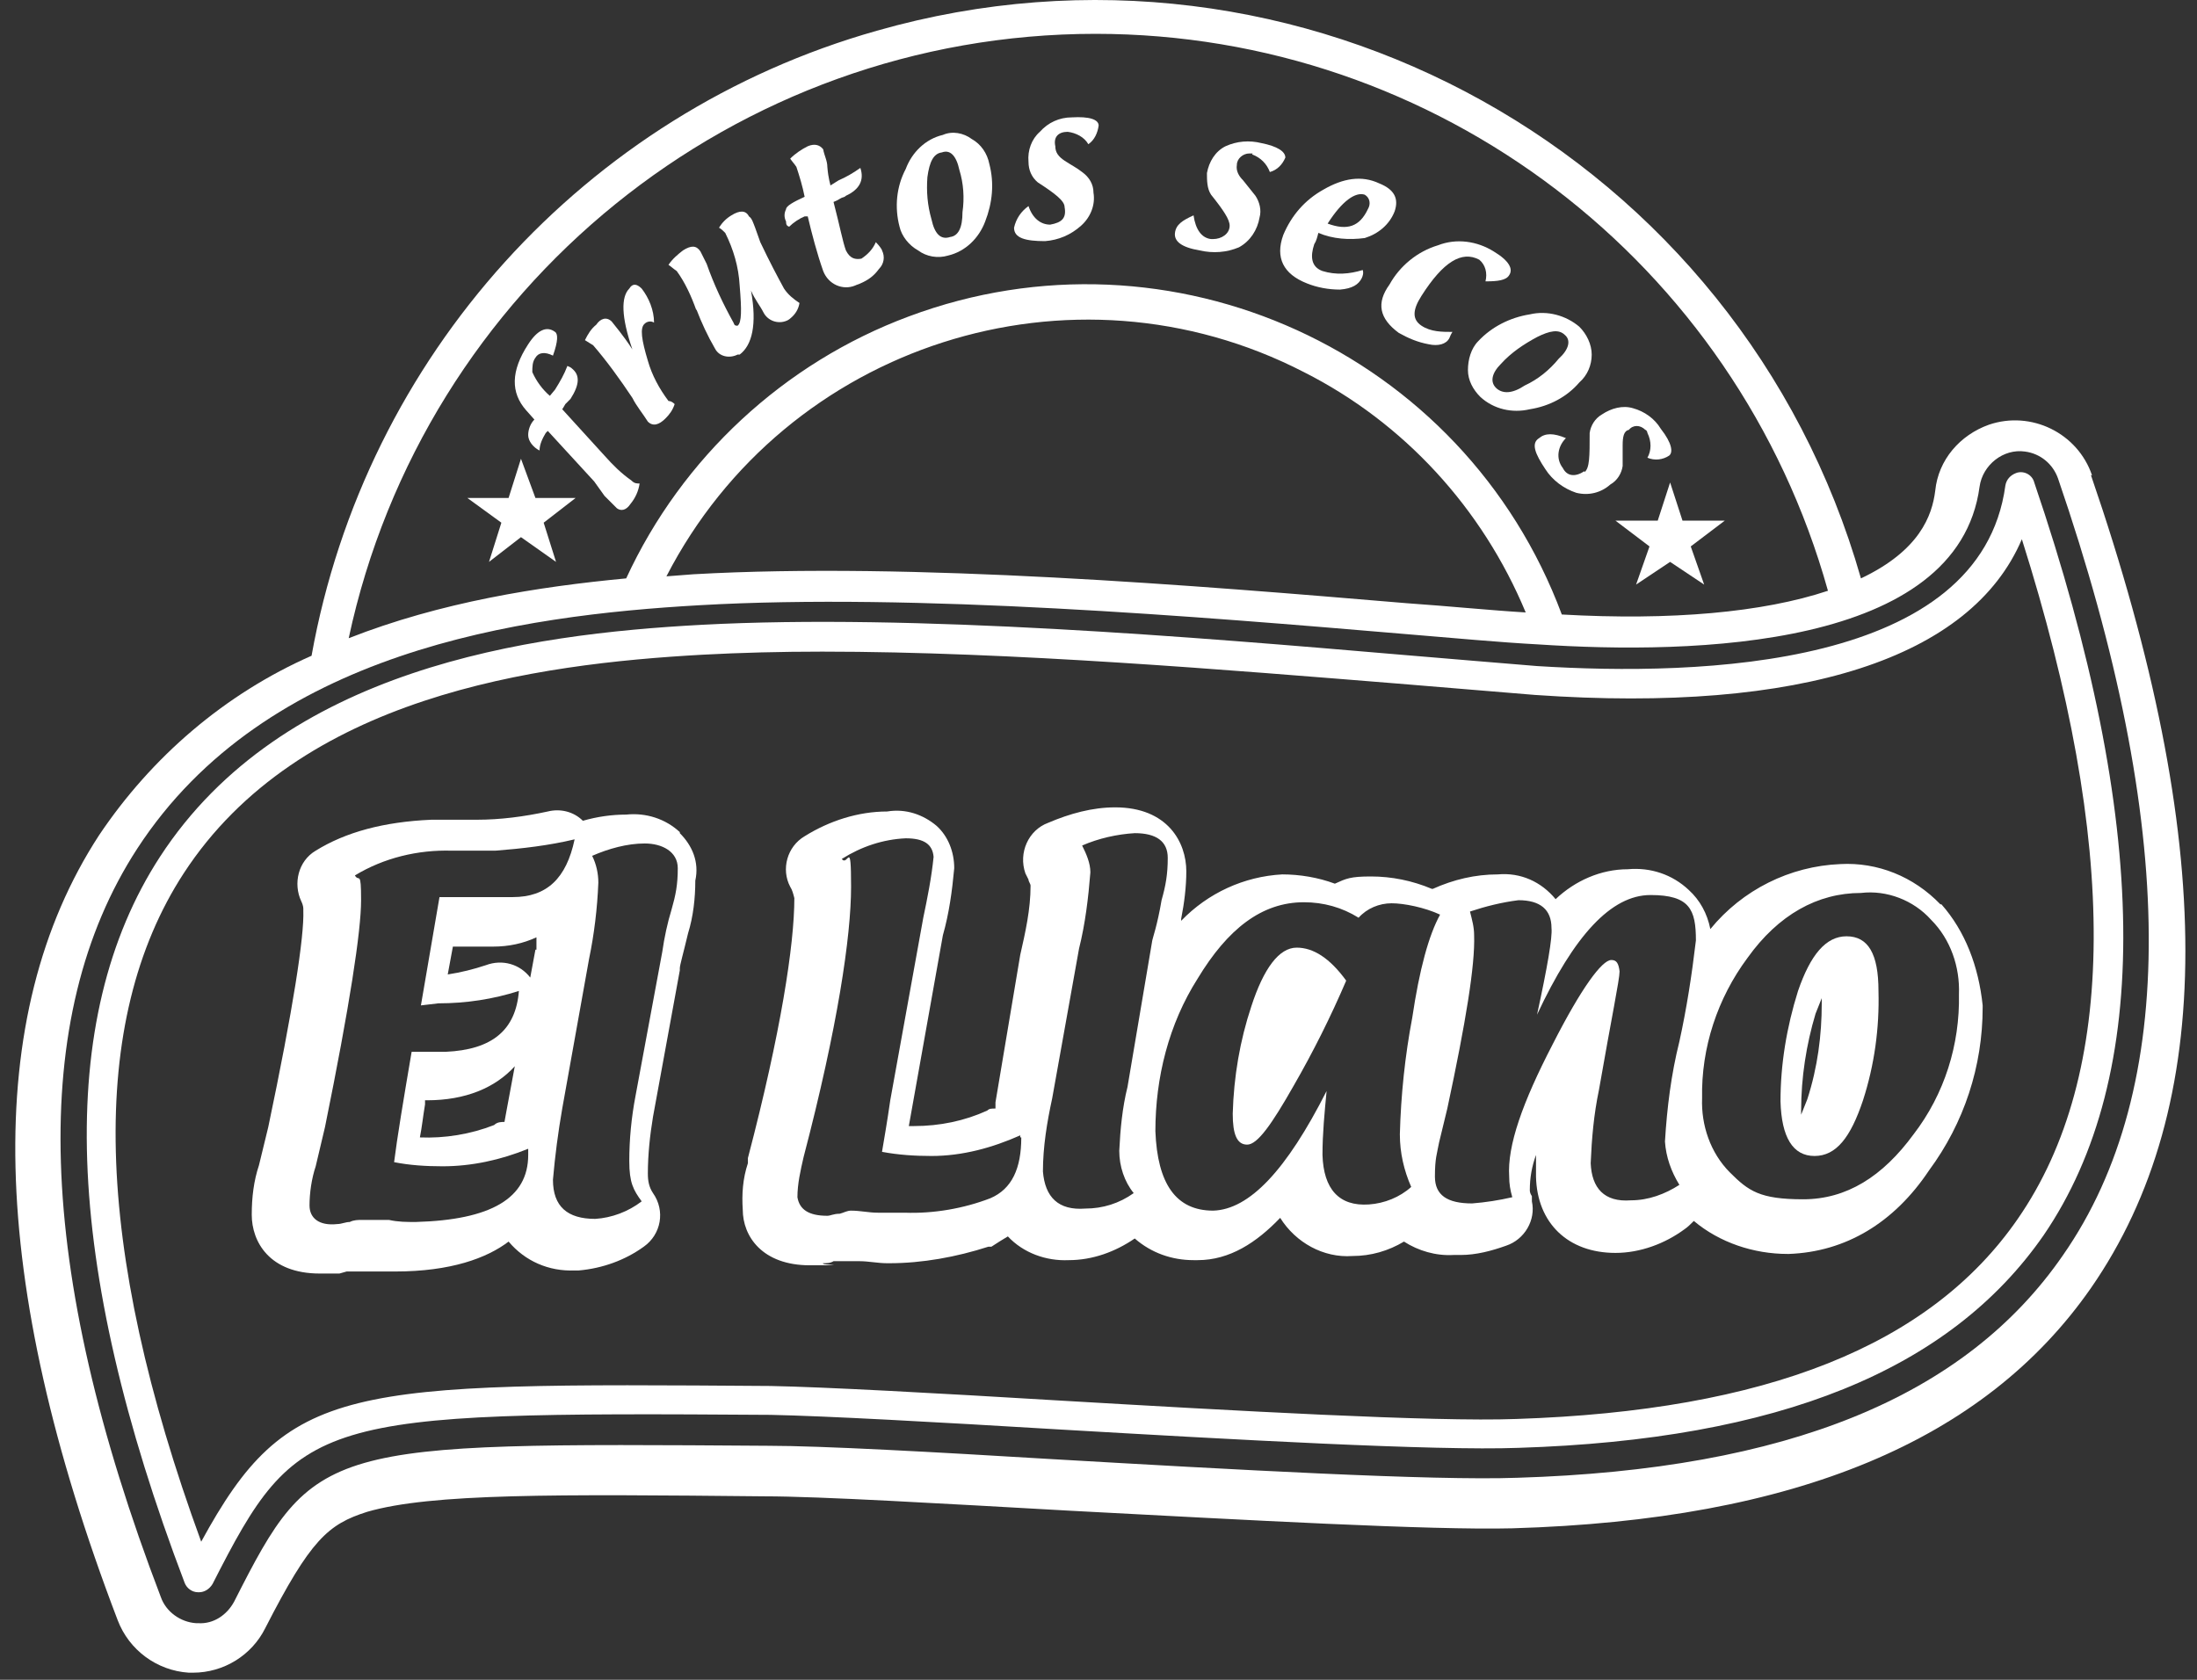 <svg width="102" height="78" viewBox="0 0 102 78" fill="none" xmlns="http://www.w3.org/2000/svg">
<rect x="0" y="0" width="102" height="78" fill="#333333" stroke="none"/>
<path d="M29.264 23.409C29.503 23.122 29.647 22.787 29.695 22.451C29.551 22.451 29.455 22.451 29.311 22.308C28.833 21.973 28.45 21.589 28.066 21.158L26.103 19.003C26.103 19.003 26.199 18.86 26.247 18.764L26.486 18.524C26.917 17.854 26.917 17.423 26.582 17.136C26.486 17.04 26.438 17.04 26.342 16.992C26.199 17.375 26.007 17.71 25.768 18.093L25.528 18.381C25.193 18.093 24.905 17.71 24.714 17.279C24.714 17.04 24.714 16.8 24.858 16.609C25.001 16.369 25.289 16.321 25.672 16.513C25.911 15.842 25.911 15.507 25.768 15.411C25.384 15.124 24.953 15.316 24.522 15.986C23.708 17.231 23.708 18.237 24.427 19.051L24.81 19.482C24.618 19.674 24.522 19.961 24.522 20.201C24.522 20.488 24.762 20.775 25.049 20.919C25.049 20.632 25.193 20.344 25.337 20.105L25.432 20.009L27.587 22.356L28.066 23.026L28.641 23.601C28.833 23.744 29.072 23.697 29.264 23.409Z" fill="white"/>
<path d="M29.36 18.476C29.551 18.86 29.838 19.195 30.078 19.578C30.317 19.817 30.605 19.722 30.892 19.434C31.084 19.243 31.227 19.051 31.323 18.764C31.227 18.668 31.131 18.62 31.036 18.62C30.605 18.045 30.269 17.423 30.078 16.752C29.791 15.794 29.695 15.22 29.934 15.028C30.03 14.932 30.221 14.885 30.365 14.98C30.365 14.406 30.126 13.831 29.791 13.4C29.551 13.161 29.36 13.161 29.216 13.4C28.833 13.783 28.833 14.693 29.36 16.226C28.928 15.555 28.545 15.124 28.402 14.932C28.162 14.693 27.875 14.789 27.683 15.076C27.444 15.268 27.3 15.507 27.157 15.794C27.3 15.89 27.396 15.938 27.54 16.034C28.162 16.752 28.785 17.614 29.36 18.476Z" fill="white"/>
<path d="M32.329 14.358C32.568 14.98 32.855 15.603 33.191 16.178C33.382 16.561 33.861 16.657 34.244 16.465C34.244 16.465 34.244 16.465 34.34 16.465C34.915 16.034 35.154 15.076 34.867 13.496C35.059 13.927 35.298 14.214 35.442 14.501C35.633 14.884 36.112 15.076 36.543 14.884C36.543 14.884 36.639 14.837 36.687 14.789C36.926 14.597 37.07 14.358 37.118 14.07C36.831 13.879 36.591 13.687 36.4 13.4C36.112 12.873 35.729 12.155 35.298 11.245L35.059 10.574C34.963 10.335 34.915 10.143 34.771 10.047C34.627 9.76 34.34 9.76 33.957 10C33.718 10.143 33.526 10.335 33.382 10.574C33.478 10.622 33.574 10.718 33.67 10.814C34.053 11.58 34.292 12.394 34.34 13.256C34.436 14.406 34.436 14.98 34.244 15.124C34.149 15.124 34.101 15.124 34.053 14.98C33.574 14.118 33.143 13.208 32.808 12.251L32.52 11.676C32.329 11.388 32.089 11.388 31.706 11.628C31.467 11.819 31.227 12.011 31.036 12.298C31.179 12.394 31.275 12.49 31.419 12.586C31.802 13.113 32.089 13.735 32.329 14.406V14.358Z" fill="white"/>
<path d="M36.639 10.527C36.831 10.335 37.118 10.144 37.357 10.048H37.501C37.693 10.862 37.932 11.772 38.219 12.586C38.459 13.209 39.129 13.496 39.704 13.257C39.8 13.209 39.848 13.209 39.944 13.161C40.279 13.017 40.566 12.826 40.806 12.49C41.045 12.251 41.093 11.916 40.949 11.628C40.949 11.58 40.806 11.389 40.662 11.245C40.518 11.58 40.279 11.82 39.991 12.011C39.704 12.059 39.465 12.011 39.273 11.628C39.129 11.245 38.986 10.479 38.698 9.377C38.794 9.329 38.842 9.329 38.986 9.234C39.129 9.138 39.177 9.186 39.273 9.09C39.896 8.803 40.135 8.372 39.944 7.797C39.608 8.036 39.273 8.228 38.938 8.372L38.555 8.611C38.555 8.563 38.459 8.324 38.411 7.749C38.411 7.462 38.267 7.222 38.219 6.935C38.076 6.743 37.836 6.648 37.501 6.791C37.214 6.935 36.926 7.126 36.687 7.366C36.783 7.51 36.879 7.605 36.974 7.749C37.118 8.18 37.262 8.659 37.357 9.138C36.831 9.377 36.495 9.569 36.495 9.713C36.4 9.904 36.4 10.096 36.495 10.287C36.495 10.383 36.495 10.479 36.639 10.527Z" fill="white"/>
<path d="M42.625 11.628C43.008 11.915 43.535 12.011 44.014 11.867C44.828 11.676 45.451 11.053 45.738 10.287C46.074 9.425 46.169 8.515 45.93 7.605C45.834 7.126 45.547 6.695 45.116 6.456C44.733 6.168 44.206 6.073 43.775 6.264C42.961 6.456 42.338 7.078 42.051 7.845C41.62 8.659 41.524 9.617 41.763 10.526C41.859 10.957 42.194 11.389 42.625 11.628ZM43.056 8.228C43.152 7.509 43.344 7.126 43.727 7.078C44.11 6.935 44.397 7.222 44.541 7.892C44.733 8.515 44.781 9.185 44.685 9.856C44.685 10.574 44.493 10.957 44.11 11.005C43.679 11.149 43.392 10.862 43.248 10.191C43.056 9.521 43.008 8.898 43.056 8.228Z" fill="white"/>
<path d="M48.516 11.197C49.139 11.149 49.713 10.91 50.192 10.479C50.623 10.096 50.863 9.521 50.767 8.946C50.767 8.563 50.575 8.228 50.24 7.989C50.001 7.797 49.713 7.653 49.426 7.462C49.139 7.27 48.995 7.079 48.995 6.791C48.899 6.36 49.139 6.121 49.57 6.121C49.953 6.169 50.336 6.36 50.528 6.696C50.815 6.504 50.959 6.169 51.007 5.833C51.007 5.546 50.575 5.402 49.761 5.45C49.187 5.45 48.66 5.69 48.277 6.121C47.894 6.456 47.702 6.983 47.75 7.51C47.75 7.893 47.894 8.228 48.181 8.468C48.995 8.994 49.426 9.33 49.426 9.617C49.522 10.144 49.282 10.335 48.756 10.431C48.325 10.431 47.941 10.144 47.75 9.569C47.415 9.808 47.175 10.144 47.079 10.575C47.079 11.054 47.606 11.197 48.516 11.197Z" fill="white"/>
<path d="M55.7 11.628C56.322 11.772 56.945 11.724 57.52 11.484C58.047 11.197 58.382 10.67 58.478 10.095C58.573 9.76 58.478 9.377 58.286 9.09L57.711 8.371C57.52 8.18 57.376 7.94 57.424 7.653C57.424 7.366 57.711 7.126 57.999 7.126C58.286 7.126 58.094 7.126 58.142 7.174C58.525 7.318 58.813 7.605 58.956 7.988C59.292 7.893 59.531 7.653 59.675 7.318C59.675 7.03 59.292 6.791 58.573 6.647C57.999 6.504 57.424 6.552 56.897 6.791C56.418 7.03 56.131 7.509 56.035 8.036C56.035 8.371 56.035 8.755 56.227 9.042C56.801 9.76 57.089 10.191 57.089 10.479C57.089 10.862 56.706 11.101 56.322 11.101H56.227C55.796 11.053 55.508 10.67 55.413 10C54.886 10.239 54.598 10.431 54.55 10.814C54.503 11.197 54.838 11.484 55.7 11.628Z" fill="white"/>
<path d="M60.681 13.16C61.159 13.352 61.686 13.447 62.213 13.447C62.788 13.4 63.075 13.208 63.219 12.921C63.267 12.825 63.315 12.681 63.267 12.538C62.644 12.729 62.022 12.777 61.399 12.585C60.872 12.394 60.824 11.915 61.016 11.34C61.112 11.197 61.159 11.005 61.207 10.813C61.878 11.101 62.644 11.149 63.362 11.053C63.985 10.861 64.512 10.43 64.751 9.808C64.943 9.233 64.751 8.802 64.033 8.515C63.219 8.132 62.357 8.275 61.447 8.802C60.585 9.281 59.962 9.999 59.579 10.909C59.196 11.963 59.579 12.729 60.681 13.16ZM63.362 9.041C63.602 9.185 63.65 9.473 63.506 9.712C63.123 10.526 62.548 10.718 61.638 10.382C62.309 9.329 62.931 8.898 63.362 9.041Z" fill="white"/>
<path d="M64.943 15.459C65.374 15.699 65.805 15.89 66.332 15.986C66.763 16.082 67.146 15.986 67.29 15.699C67.338 15.603 67.338 15.555 67.433 15.412C66.954 15.412 66.427 15.412 65.996 15.124C65.566 14.837 65.566 14.406 65.996 13.735C67.002 12.155 67.864 11.628 68.678 12.059C68.966 12.299 69.062 12.682 68.966 13.065C69.54 13.065 69.924 13.017 70.067 12.777C70.259 12.49 70.067 12.107 69.349 11.676C68.583 11.197 67.625 11.053 66.763 11.389C65.805 11.676 64.991 12.347 64.512 13.209C63.889 14.071 64.033 14.789 64.943 15.459Z" fill="white"/>
<path d="M68.152 17.183C68.152 17.662 68.391 18.093 68.726 18.429C69.349 19.003 70.211 19.195 71.025 19.003C71.935 18.86 72.749 18.429 73.324 17.758C73.707 17.423 73.898 16.944 73.898 16.465C73.898 15.986 73.659 15.507 73.324 15.172C72.701 14.645 71.839 14.406 71.025 14.597C70.115 14.741 69.253 15.172 68.63 15.842C68.295 16.178 68.152 16.704 68.152 17.183ZM69.684 16.896C70.163 16.369 70.738 15.986 71.36 15.651C71.935 15.364 72.366 15.268 72.653 15.555C72.941 15.795 72.845 16.226 72.366 16.657C71.935 17.183 71.408 17.614 70.786 17.902C70.211 18.285 69.78 18.285 69.493 18.046C69.157 17.758 69.253 17.327 69.684 16.896Z" fill="white"/>
<path d="M73.563 21.876C73.132 22.164 72.749 22.116 72.558 21.733C72.222 21.302 72.318 20.727 72.701 20.344C72.127 20.104 71.743 20.104 71.456 20.344C71.073 20.583 71.265 21.062 71.743 21.781C72.079 22.308 72.606 22.691 73.18 22.882C73.755 23.026 74.33 22.882 74.761 22.499C75.096 22.308 75.287 21.972 75.335 21.637V20.679C75.335 20.296 75.383 20.009 75.623 19.961C75.814 19.721 76.15 19.721 76.389 19.961C76.437 19.961 76.485 20.057 76.485 20.104C76.676 20.488 76.676 20.919 76.485 21.254C76.82 21.398 77.203 21.35 77.49 21.158C77.682 21.014 77.634 20.583 77.107 19.913C76.82 19.434 76.341 19.099 75.814 18.955C75.335 18.811 74.808 18.955 74.377 19.242C74.042 19.434 73.851 19.769 73.803 20.104C73.803 21.206 73.803 21.733 73.563 21.924V21.876Z" fill="white"/>
<path d="M97.126 22.068C96.456 20.105 94.3 19.051 92.337 19.722C90.996 20.201 89.99 21.35 89.847 22.787C89.703 23.936 89.128 25.564 86.398 26.857C80.795 7.222 60.345 -4.176 40.71 1.427C27.157 5.258 16.956 16.561 14.465 30.449C10.442 32.221 7.042 35.143 4.6 38.782C-0.86 47.163 -0.573 59.424 5.462 75.228C5.988 76.617 7.282 77.575 8.766 77.67H8.958C10.395 77.67 11.688 76.856 12.31 75.611C14.417 71.492 15.232 70.774 17.051 70.199C20.021 69.337 25.816 69.385 35.49 69.481C38.076 69.481 43.727 69.816 49.713 70.151C57.903 70.582 66.427 71.061 70.211 70.966C83.381 70.582 92.145 66.895 97.078 59.807C102.921 51.378 102.921 39.07 97.078 22.068H97.126ZM50.863 1.571C66.715 1.571 80.603 12.155 84.866 27.432C81.849 28.438 77.586 28.821 72.51 28.534C67.96 16.321 54.359 10.143 42.194 14.693C36.4 16.848 31.658 21.254 29.072 26.857C25.001 27.241 20.452 27.959 16.189 29.635C19.685 13.304 34.149 1.571 50.863 1.571ZM70.834 28.438C69.205 28.342 67.338 28.151 65.278 28.007C55.604 27.193 42.338 26.091 32.185 26.666L30.94 26.762C36.495 15.986 49.761 11.724 60.537 17.279C65.182 19.626 68.822 23.601 70.834 28.438ZM95.785 58.274C91.235 64.883 82.95 68.236 70.45 68.619C66.523 68.763 57.184 68.236 48.899 67.757C43.344 67.421 38.124 67.134 35.681 67.134C14.992 66.99 14.609 66.99 10.873 74.366C10.538 74.988 9.916 75.419 9.197 75.371H9.101C8.383 75.324 7.713 74.845 7.473 74.174C1.63 58.897 1.295 47.211 6.372 39.405C12.358 30.21 24.139 28.581 32.472 28.103C42.482 27.528 55.652 28.629 65.278 29.444C67.577 29.635 69.636 29.827 71.408 29.922C78.64 30.401 90.9 30.114 91.906 22.595C92.049 21.589 93.007 20.823 94.013 20.967C94.731 21.062 95.306 21.541 95.546 22.212C101.101 38.399 101.149 50.564 95.785 58.274Z" fill="white"/>
<path d="M94.444 22.404C94.348 22.02 93.917 21.829 93.582 21.973C93.343 22.068 93.151 22.26 93.103 22.547C91.954 31.024 78.975 31.407 71.36 30.928C69.54 30.785 67.385 30.593 65.039 30.401C55.508 29.587 42.434 28.486 32.568 29.013C24.523 29.444 13.124 31.024 7.425 39.788C2.54 47.307 2.923 58.657 8.575 73.504C8.67 73.743 8.91 73.935 9.197 73.935H9.245C9.485 73.935 9.724 73.791 9.868 73.552C13.843 65.746 14.561 65.554 35.777 65.698C38.267 65.746 43.487 66.033 49.043 66.368C57.28 66.847 66.619 67.374 70.498 67.23C82.567 66.847 90.517 63.638 94.875 57.364C99.952 49.941 99.808 38.16 94.444 22.404ZM93.678 56.598C89.607 62.489 81.992 65.506 70.403 65.889C66.571 66.033 57.28 65.506 49.091 65.027C43.535 64.692 38.267 64.404 35.777 64.357C15.998 64.213 13.364 64.213 9.341 71.588C4.312 57.843 4.073 47.403 8.527 40.554C13.891 32.317 24.858 30.833 32.616 30.401C34.388 30.306 36.256 30.258 38.172 30.258C46.984 30.258 57.137 31.12 64.895 31.742C67.29 31.934 69.445 32.126 71.265 32.269C83.668 33.131 91.523 30.545 93.869 25.038C98.371 39.261 98.323 49.893 93.678 56.598Z" fill="white"/>
<path d="M31.562 38.639C30.892 38.016 29.982 37.729 29.072 37.825C28.402 37.825 27.731 37.92 27.061 38.112C26.63 37.681 26.007 37.537 25.432 37.681C24.331 37.92 23.229 38.064 22.128 38.064H20.021C17.818 38.16 16.046 38.639 14.657 39.501C13.843 39.98 13.603 41.033 13.986 41.847C14.034 41.943 14.082 42.087 14.082 42.183V42.279C14.13 43.476 13.603 46.876 12.454 52.336L12.023 54.108C11.783 54.826 11.688 55.592 11.688 56.407C11.688 57.652 12.502 59.136 14.848 59.136C17.195 59.136 15.184 59.136 15.327 59.136H15.375C15.519 59.136 15.615 59.136 15.758 59.136L16.094 59.041C16.333 59.041 16.62 59.041 16.86 59.041H18.345C20.931 59.041 22.607 58.418 23.613 57.652C24.379 58.562 25.48 59.041 26.678 58.993H26.869C27.971 58.897 29.024 58.514 29.886 57.891C30.701 57.316 30.892 56.215 30.317 55.401C30.126 55.114 30.078 54.826 30.078 54.491C30.078 53.629 30.174 52.719 30.317 51.857L31.562 45.056V44.961C31.562 44.817 31.706 44.338 31.946 43.332C32.185 42.566 32.281 41.704 32.281 40.89C32.472 40.028 32.137 39.261 31.562 38.687V38.639ZM24.523 53.629C24.523 55.64 22.798 56.646 19.302 56.742C18.871 56.742 18.488 56.742 18.057 56.646H16.812C16.62 56.646 16.429 56.646 16.237 56.742C16.046 56.742 15.854 56.838 15.662 56.838C14.8 56.933 14.37 56.55 14.37 55.975C14.37 55.401 14.465 54.73 14.657 54.156L15.088 52.336C16.237 46.685 16.764 43.236 16.764 41.8C16.764 40.363 16.668 40.986 16.477 40.65C17.818 39.836 19.398 39.453 20.979 39.501H22.99C24.235 39.405 25.48 39.261 26.678 38.974C26.294 40.794 25.384 41.656 23.804 41.656H20.404L19.542 46.685L20.356 46.589C21.649 46.589 22.894 46.397 24.091 46.014C23.948 47.834 22.846 48.744 20.691 48.84H19.111C18.728 51.091 18.44 52.815 18.297 53.964C19.015 54.108 19.781 54.156 20.547 54.156C21.888 54.156 23.229 53.868 24.523 53.342V53.629ZM23.9 49.51L23.517 51.569L23.421 52.096C23.277 52.096 23.086 52.096 22.942 52.24C21.841 52.671 20.643 52.863 19.494 52.815C19.59 52.336 19.637 51.857 19.733 51.282V51.091H19.829C21.601 51.091 22.99 50.516 23.9 49.51ZM24.858 44.098L24.618 45.392C24.139 44.769 23.325 44.529 22.559 44.817C21.984 45.008 21.41 45.152 20.787 45.248L21.026 43.955H22.894C23.613 43.955 24.283 43.811 24.906 43.524V44.098H24.858ZM31.179 42.231C30.988 42.853 30.844 43.524 30.748 44.194L29.503 50.899C29.312 51.905 29.216 52.91 29.216 53.916C29.216 54.922 29.407 55.257 29.791 55.784C29.168 56.263 28.402 56.55 27.635 56.598C26.342 56.598 25.672 56.023 25.672 54.778C25.768 53.677 25.911 52.575 26.103 51.474L27.348 44.529C27.587 43.38 27.731 42.183 27.779 40.986C27.779 40.554 27.683 40.123 27.492 39.74C28.258 39.405 29.12 39.166 29.934 39.166C30.748 39.166 31.467 39.549 31.467 40.315C31.467 41.081 31.371 41.56 31.179 42.231Z" fill="white"/>
<path d="M90.134 41.991H90.086C88.841 40.698 87.165 40.028 85.441 40.123C83.094 40.219 80.891 41.321 79.406 43.141C79.263 42.422 78.927 41.8 78.4 41.321C77.634 40.602 76.628 40.267 75.575 40.363C74.33 40.363 73.132 40.89 72.222 41.752C71.552 40.938 70.594 40.507 69.54 40.602C68.487 40.602 67.481 40.842 66.523 41.273H66.475C65.566 40.89 64.608 40.698 63.65 40.698C62.692 40.698 62.5 40.794 61.974 41.033C61.207 40.746 60.345 40.602 59.531 40.602C57.759 40.698 56.083 41.464 54.838 42.757V42.662C54.981 41.943 55.077 41.177 55.077 40.459C55.077 39.118 54.215 37.489 51.773 37.489C50.719 37.489 49.666 37.777 48.66 38.208C47.75 38.543 47.271 39.597 47.606 40.554L47.75 40.842C47.75 40.938 47.846 41.033 47.846 41.129C47.846 42.231 47.606 43.284 47.367 44.338L46.217 51.186V51.474C46.026 51.474 45.93 51.474 45.834 51.569C44.781 52.048 43.631 52.288 42.434 52.288H42.194L43.775 43.428C44.062 42.422 44.206 41.369 44.302 40.315C44.302 39.549 44.014 38.83 43.487 38.351C42.865 37.825 42.051 37.537 41.189 37.681C39.848 37.681 38.507 38.112 37.357 38.83C36.543 39.309 36.256 40.363 36.687 41.177C36.783 41.321 36.831 41.512 36.879 41.704C36.879 43.859 36.256 47.93 34.723 53.773V54.012C34.484 54.73 34.436 55.449 34.484 56.167C34.484 57.412 35.394 58.753 37.597 58.753C39.8 58.753 38.028 58.753 38.219 58.657C38.363 58.657 38.555 58.657 38.698 58.562H39.896C40.327 58.562 40.758 58.657 41.189 58.657H41.285C42.817 58.657 44.398 58.37 45.882 57.891H46.026C46.313 57.7 46.553 57.556 46.792 57.412C47.51 58.178 48.564 58.562 49.618 58.514C50.719 58.514 51.773 58.131 52.683 57.508C53.449 58.178 54.407 58.514 55.413 58.514H55.604C57.089 58.514 58.334 57.7 59.435 56.55C60.154 57.7 61.447 58.418 62.788 58.322C63.65 58.322 64.464 58.083 65.182 57.652C65.853 58.083 66.667 58.322 67.481 58.274H67.816C68.535 58.274 69.253 58.083 69.924 57.843C70.786 57.556 71.312 56.646 71.121 55.784V55.544C71.025 55.401 71.025 55.305 71.025 55.257C71.025 54.682 71.121 54.156 71.312 53.629V54.635C71.36 56.79 72.797 58.178 75 58.178C76.15 58.178 77.299 57.748 78.209 57.077C78.353 56.981 78.496 56.837 78.64 56.694C79.837 57.7 81.418 58.226 82.998 58.226H83.046C85.68 58.131 87.931 56.79 89.559 54.347C91.188 52.144 92.049 49.51 92.049 46.78V46.684C91.858 44.865 91.235 43.236 90.134 41.991ZM47.415 52.815C47.415 54.251 46.984 55.209 45.978 55.64C44.733 56.119 43.344 56.359 42.003 56.311H40.758C40.327 56.311 39.944 56.215 39.513 56.215C39.321 56.215 39.177 56.311 38.986 56.359C38.698 56.359 38.555 56.454 38.411 56.454C37.549 56.454 37.118 56.167 37.022 55.592C37.022 54.97 37.166 54.347 37.309 53.725C38.89 47.69 39.513 43.476 39.513 41.177C39.513 38.878 39.369 40.267 39.081 39.884C39.991 39.309 40.997 38.974 42.051 38.926C42.913 38.926 43.296 39.214 43.344 39.788C43.248 40.746 43.056 41.704 42.865 42.614L41.332 51.091C41.189 52.096 41.045 52.91 40.949 53.485C41.715 53.629 42.482 53.677 43.248 53.677C44.685 53.677 46.074 53.294 47.367 52.719V52.815H47.415ZM52.635 55.401C51.964 55.88 51.198 56.119 50.384 56.119C49.139 56.215 48.516 55.592 48.42 54.395C48.42 53.246 48.612 52.096 48.851 50.995L50.096 44.05C50.384 42.901 50.528 41.704 50.623 40.507C50.623 40.075 50.432 39.645 50.24 39.261C51.007 38.926 51.868 38.735 52.683 38.687C53.688 38.687 54.215 39.07 54.215 39.836C54.215 40.602 54.119 41.129 53.928 41.8C53.736 42.949 53.497 43.62 53.497 43.667L52.347 50.468C52.108 51.426 52.012 52.431 51.964 53.437C51.964 54.156 52.204 54.874 52.635 55.401ZM65.518 55.114C64.991 55.592 64.272 55.88 63.554 55.928C62.165 56.023 61.447 55.209 61.399 53.629C61.399 52.623 61.495 51.665 61.59 50.66C59.723 54.347 57.999 56.167 56.322 56.215C54.598 56.215 53.736 54.97 53.641 52.527C53.641 50.037 54.263 47.547 55.604 45.439C56.993 43.141 58.573 41.895 60.537 41.895C61.447 41.895 62.309 42.135 63.075 42.614C63.458 42.183 64.033 41.943 64.608 41.943C65.182 41.943 66.14 42.135 66.859 42.47C66.332 43.428 65.901 45.008 65.566 47.259C65.23 49.031 65.039 50.851 64.991 52.671C64.991 53.533 65.182 54.347 65.518 55.114ZM77.969 48.361C77.586 49.893 77.395 51.426 77.299 53.006C77.347 53.725 77.586 54.395 77.969 55.018C77.299 55.449 76.533 55.736 75.719 55.736C74.473 55.832 73.899 55.161 73.851 54.012C73.899 52.863 73.994 51.761 74.234 50.612C74.809 47.307 75.192 45.487 75.192 45.104C75.144 44.721 75.048 44.577 74.809 44.577C74.377 44.577 73.42 45.87 72.079 48.504C70.69 51.186 69.972 53.198 70.067 54.635C70.067 54.97 70.115 55.257 70.211 55.592C69.588 55.736 68.966 55.832 68.343 55.88C67.194 55.88 66.619 55.497 66.619 54.635C66.619 53.773 66.715 53.581 66.811 53.054L67.194 51.474C68.056 47.451 68.487 44.817 68.439 43.428C68.439 43.045 68.343 42.71 68.247 42.326C68.966 42.087 69.732 41.895 70.498 41.8C71.504 41.8 72.031 42.231 72.031 43.093C72.079 43.524 71.839 44.913 71.36 47.116C73.085 43.428 74.809 41.56 76.628 41.56C78.448 41.56 78.736 42.231 78.736 43.667C78.544 45.296 78.305 46.828 77.969 48.361ZM88.841 52.671C87.404 54.635 85.728 55.688 83.716 55.688C81.705 55.688 81.178 55.305 80.316 54.443C79.406 53.533 78.975 52.24 79.023 50.995C78.975 48.648 79.741 46.349 81.13 44.481C82.567 42.47 84.387 41.464 86.398 41.464C87.596 41.321 88.841 41.8 89.655 42.71C90.565 43.62 90.996 44.913 90.948 46.158C90.996 48.504 90.278 50.803 88.841 52.671Z" fill="white"/>
<path d="M85.728 43.476C84.77 43.476 84.052 44.338 83.477 46.014C82.95 47.69 82.663 49.414 82.663 51.139C82.711 52.815 83.237 53.677 84.243 53.677C85.249 53.677 85.919 52.815 86.494 51.091C87.021 49.462 87.26 47.738 87.212 46.014C87.212 44.29 86.734 43.476 85.728 43.476ZM83.908 51.043L83.621 51.761V51.57C83.621 50.037 83.86 48.505 84.291 47.068L84.578 46.349V46.589C84.578 48.074 84.387 49.558 83.908 51.043Z" fill="white"/>
<path d="M60.202 44.003C59.387 44.003 58.669 44.961 58.094 46.733C57.568 48.313 57.28 49.989 57.232 51.713C57.232 52.671 57.424 53.15 57.903 53.15C58.382 53.15 59.052 52.192 60.058 50.42C60.968 48.84 61.782 47.211 62.5 45.535C61.734 44.482 60.968 44.003 60.202 44.003Z" fill="white"/>
<path d="M24.858 23.122L24.187 21.302L23.612 23.122H21.697L23.277 24.271L22.703 26.091L24.187 24.942L25.815 26.091L25.241 24.271L26.725 23.122H24.858Z" fill="white"/>
<path d="M76.964 24.175H75L76.581 25.373L75.958 27.145L77.538 26.091L79.119 27.145L78.496 25.373L80.077 24.175H78.113L77.538 22.403L76.964 24.175Z" fill="white"/>
</svg>
